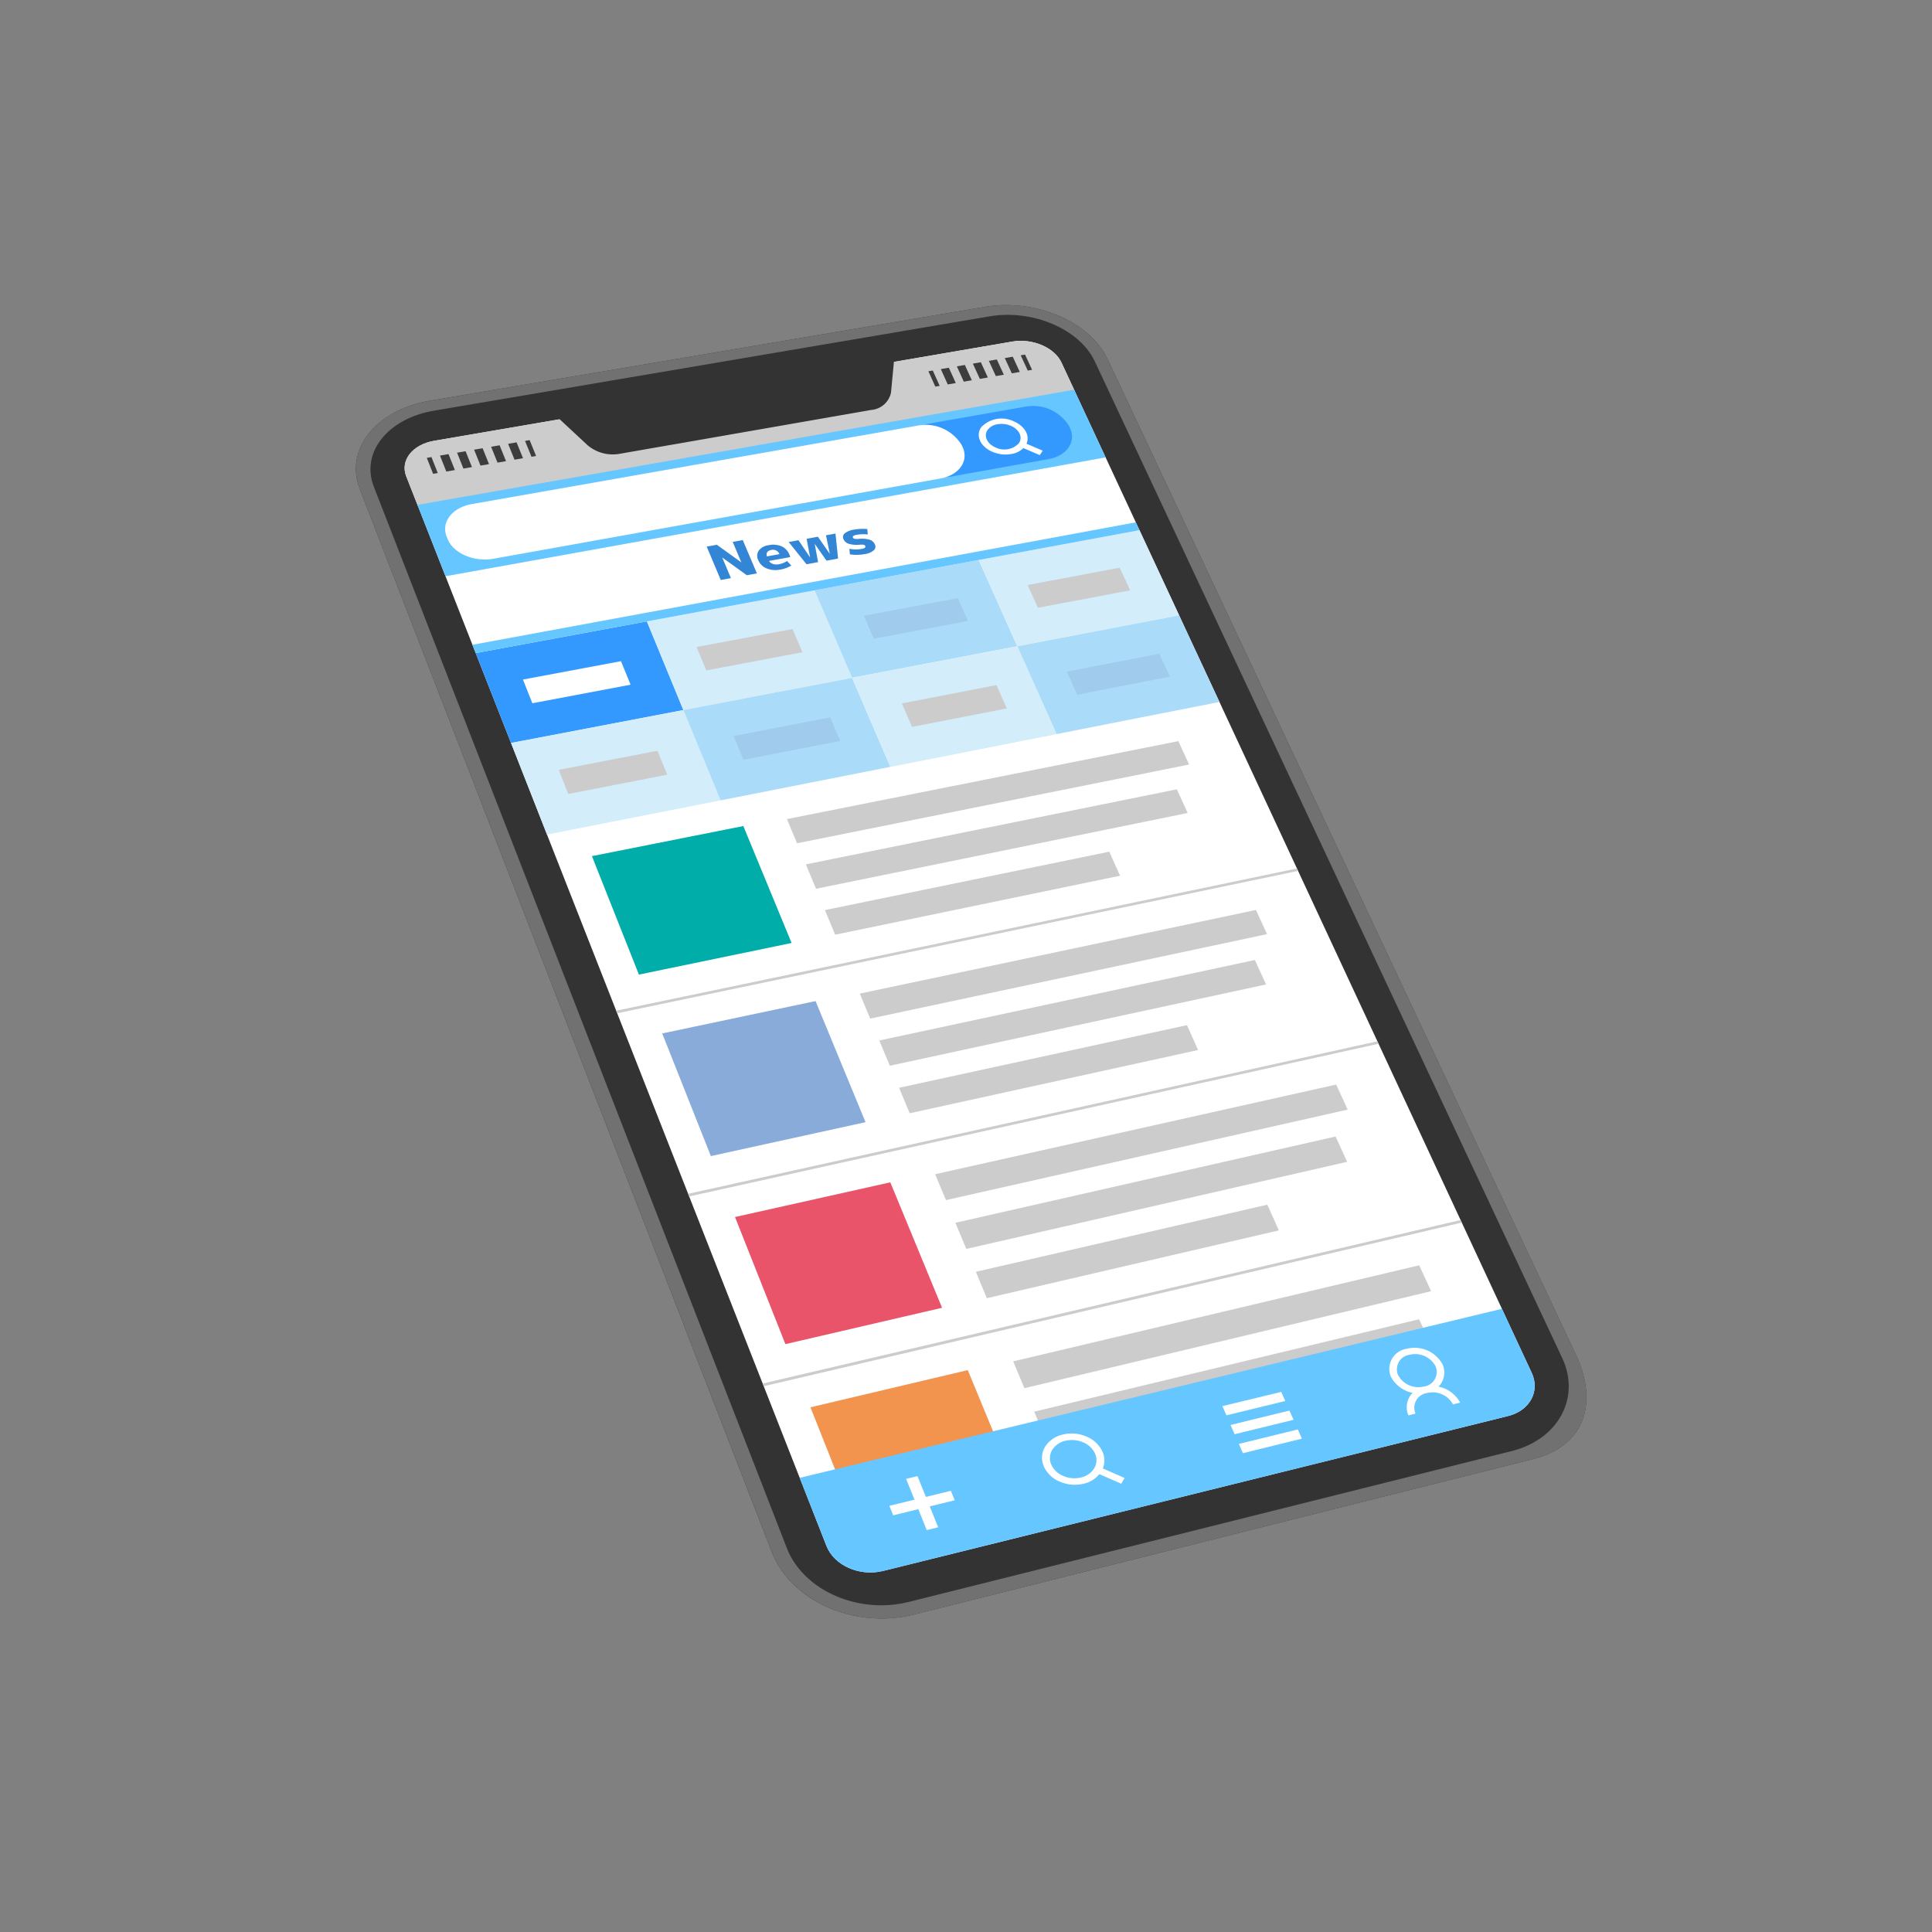 <svg xmlns="http://www.w3.org/2000/svg" xmlns:xlink="http://www.w3.org/1999/xlink" width="190" height="190" viewBox="0 0 190 190">
  <rect x="0" y="0" width="190" height="190" fill="#808080" stroke="none"/>
  <defs>
    <clipPath id="clip-path">
      <rect id="Rectangle_5086" data-name="Rectangle 5086" width="190" height="190" transform="translate(5053 -16954)" fill="#fff"/>
    </clipPath>
    <clipPath id="clip-path-2">
      <rect id="Rectangle_4005" data-name="Rectangle 4005" width="121.018" height="129.172" fill="none"/>
    </clipPath>
    <clipPath id="clip-path-4">
      <path id="Path_17630" data-name="Path 17630" d="M42.384,122.252,1.761,17.856c-1.3-3.352,1.371-6.7,5.932-7.471L62.322,1.11c4.232-.718,8.857,1.259,10.341,4.423l45.978,98.039c1.819,3.88-.39,7.983-4.964,9.128l-59.31,14.841a11.125,11.125,0,0,1-2.7.33c-4.092,0-7.959-2.215-9.284-5.62M63.9,0A12.378,12.378,0,0,0,61.89.171L7.3,9.4C1.983,10.3-1.133,14.184.383,18.1L40.9,122.616c1.88,4.851,8.158,7.625,13.967,6.167l60.886-15.289c5.323-1.337,6.364-5.729,4.237-10.25L73.919,5.315C72.433,2.155,68.273.018,64.009,0Z" transform="translate(0)" fill="none"/>
    </clipPath>
    <linearGradient id="linear-gradient" x1="0.009" y1="0.992" x2="0.012" y2="0.992" gradientUnits="objectBoundingBox">
      <stop offset="0" stop-color="#9fa0a0"/>
      <stop offset="0.002" stop-color="#9fa0a0"/>
      <stop offset="1" stop-color="#727171"/>
    </linearGradient>
    <clipPath id="clip-path-6">
      <path id="Path_17632" data-name="Path 17632" d="M138.01,327.021l5.138,12.96,15.611-3.833-5.276-12.785Z" transform="translate(-138.01 -323.362)" fill="none"/>
    </clipPath>
    <radialGradient id="radial-gradient" cx="0.469" cy="0.033" r="0.943" gradientTransform="matrix(0, 1, 0.995, 0, -2.687, 2.692)" gradientUnits="objectBoundingBox">
      <stop offset="0" stop-color="#facd89"/>
      <stop offset="1" stop-color="#f2944e"/>
    </radialGradient>
    <clipPath id="clip-path-7">
      <path id="Path_17633" data-name="Path 17633" d="M93.006,214.505l4.783,12.063L113,223.233l-4.914-11.909Z" transform="translate(-93.006 -211.324)" fill="none"/>
    </clipPath>
    <radialGradient id="radial-gradient-2" cx="0.457" cy="0.034" r="0.945" gradientTransform="matrix(0, 1, 0.994, 0, -3.729, 3.744)" gradientUnits="objectBoundingBox">
      <stop offset="0" stop-color="#54c3f1"/>
      <stop offset="1" stop-color="#88abda"/>
    </radialGradient>
    <clipPath id="clip-path-8">
      <path id="Path_17634" data-name="Path 17634" d="M115.107,269.767l4.955,12.5,15.407-3.576-5.09-12.336Z" transform="translate(-115.107 -266.355)" fill="none"/>
    </clipPath>
    <radialGradient id="radial-gradient-3" cx="0.463" cy="0.034" r="0.944" gradientTransform="matrix(0, 1, 0.995, 0, -3.203, 3.212)" gradientUnits="objectBoundingBox">
      <stop offset="0" stop-color="#f7c8d2"/>
      <stop offset="1" stop-color="#ef858c"/>
      <stop offset="1" stop-color="#e9546b"/>
    </radialGradient>
    <clipPath id="clip-path-10">
      <rect id="Rectangle_3979" data-name="Rectangle 3979" width="39.548" height="10.043" fill="none"/>
    </clipPath>
    <clipPath id="clip-path-11">
      <rect id="Rectangle_3980" data-name="Rectangle 3980" width="37.549" height="9.778" fill="none"/>
    </clipPath>
    <clipPath id="clip-path-12">
      <rect id="Rectangle_3981" data-name="Rectangle 3981" width="29.024" height="8.164" fill="none"/>
    </clipPath>
    <clipPath id="clip-path-13">
      <rect id="Rectangle_3982" data-name="Rectangle 3982" width="67.057" height="14.239" fill="none"/>
    </clipPath>
    <clipPath id="clip-path-14">
      <rect id="Rectangle_3983" data-name="Rectangle 3983" width="40.053" height="10.684" fill="none"/>
    </clipPath>
    <clipPath id="clip-path-15">
      <rect id="Rectangle_3984" data-name="Rectangle 3984" width="38.032" height="10.398" fill="none"/>
    </clipPath>
    <clipPath id="clip-path-16">
      <rect id="Rectangle_3985" data-name="Rectangle 3985" width="29.406" height="8.665" fill="none"/>
    </clipPath>
    <clipPath id="clip-path-17">
      <rect id="Rectangle_3986" data-name="Rectangle 3986" width="67.897" height="15.26" fill="none"/>
    </clipPath>
    <clipPath id="clip-path-18">
      <rect id="Rectangle_3987" data-name="Rectangle 3987" width="40.571" height="11.364" fill="none"/>
    </clipPath>
    <clipPath id="clip-path-19">
      <rect id="Rectangle_3988" data-name="Rectangle 3988" width="38.527" height="11.055" fill="none"/>
    </clipPath>
    <clipPath id="clip-path-20">
      <rect id="Rectangle_3989" data-name="Rectangle 3989" width="29.798" height="9.197" fill="none"/>
    </clipPath>
    <clipPath id="clip-path-21">
      <rect id="Rectangle_3990" data-name="Rectangle 3990" width="68.754" height="16.346" fill="none"/>
    </clipPath>
    <clipPath id="clip-path-22">
      <rect id="Rectangle_3991" data-name="Rectangle 3991" width="41.1" height="12.086" fill="none"/>
    </clipPath>
    <clipPath id="clip-path-23">
      <rect id="Rectangle_3992" data-name="Rectangle 3992" width="39.033" height="11.754" fill="none"/>
    </clipPath>
    <clipPath id="clip-path-24">
      <rect id="Rectangle_3993" data-name="Rectangle 3993" width="10.751" height="3.317" fill="none"/>
    </clipPath>
    <clipPath id="clip-path-25">
      <rect id="Rectangle_3994" data-name="Rectangle 3994" width="10.197" height="3.15" fill="none"/>
    </clipPath>
    <clipPath id="clip-path-26">
      <rect id="Rectangle_3995" data-name="Rectangle 3995" width="16.588" height="5.03" fill="none"/>
    </clipPath>
    <clipPath id="clip-path-27">
      <rect id="Rectangle_3996" data-name="Rectangle 3996" width="10.408" height="4.066" fill="none"/>
    </clipPath>
    <clipPath id="clip-path-28">
      <rect id="Rectangle_3997" data-name="Rectangle 3997" width="10.24" height="3.998" fill="none"/>
    </clipPath>
    <clipPath id="clip-path-29">
      <rect id="Rectangle_3998" data-name="Rectangle 3998" width="10.078" height="3.932" fill="none"/>
    </clipPath>
    <clipPath id="clip-path-30">
      <rect id="Rectangle_3999" data-name="Rectangle 3999" width="10.667" height="4.25" fill="none"/>
    </clipPath>
    <clipPath id="clip-path-31">
      <rect id="Rectangle_4000" data-name="Rectangle 4000" width="10.488" height="4.176" fill="none"/>
    </clipPath>
    <clipPath id="clip-path-32">
      <rect id="Rectangle_4001" data-name="Rectangle 4001" width="10.317" height="4.106" fill="none"/>
    </clipPath>
    <clipPath id="clip-path-33">
      <rect id="Rectangle_4002" data-name="Rectangle 4002" width="10.152" height="4.037" fill="none"/>
    </clipPath>
    <clipPath id="clip-path-34">
      <path id="Path_17694" data-name="Path 17694" d="M71.664,161.13l4.619,11.65L91.3,169.672l-4.747-11.5Z" transform="translate(-71.664 -158.167)" fill="none"/>
    </clipPath>
    <radialGradient id="radial-gradient-4" cx="0.452" cy="0.034" r="0.946" gradientTransform="matrix(0, 1, 0.994, 0, -4.266, 4.287)" gradientUnits="objectBoundingBox">
      <stop offset="0" stop-color="#81cddf"/>
      <stop offset="1" stop-color="#00ada9"/>
    </radialGradient>
  </defs>
  <g id="Mask_Group_333" data-name="Mask Group 333" transform="translate(-5053 16954)" clip-path="url(#clip-path)">
    <g id="Group_4179" data-name="Group 4179" transform="translate(5088 -16924)">
      <g id="Group_4178" data-name="Group 4178" clip-path="url(#clip-path-2)">
        <g id="Group_4091" data-name="Group 4091">
          <g id="Group_4090" data-name="Group 4090" clip-path="url(#clip-path-2)">
            <path id="Path_17629" data-name="Path 17629" d="M115.748,113.494,54.862,128.783c-5.809,1.459-12.087-1.316-13.967-6.167L.383,18.1C-1.133,14.184,1.983,10.3,7.3,9.4L61.89.171c4.929-.834,10.3,1.46,12.03,5.144l46.066,97.928c2.127,4.521,1.086,8.914-4.238,10.25" transform="translate(0 0)" fill="#333"/>
          </g>
        </g>
        <g id="Group_4093" data-name="Group 4093" transform="translate(0)">
          <g id="Group_4092" data-name="Group 4092" clip-path="url(#clip-path-4)">
            <rect id="Rectangle_3974" data-name="Rectangle 3974" width="123.245" height="130.242" transform="translate(-1.133 0)" fill="url(#linear-gradient)"/>
          </g>
        </g>
        <g id="Group_4095" data-name="Group 4095">
          <g id="Group_4094" data-name="Group 4094" clip-path="url(#clip-path-2)">
            <path id="Path_17631" data-name="Path 17631" d="M123.315,116.6,61.848,131.835c-2.315.574-4.813-.529-5.57-2.458L14.949,24.178c-.613-1.561.623-3.12,2.755-3.486l56.859-9.759c1.978-.339,4.135.583,4.825,2.064l46.247,99.358c.844,1.814-.191,3.715-2.32,4.243" transform="translate(-10 -7.344)" fill="#fff"/>
          </g>
        </g>
        <g id="Group_4097" data-name="Group 4097" transform="translate(44.703 104.74)">
          <g id="Group_4096" data-name="Group 4096" clip-path="url(#clip-path-6)">
            <rect id="Rectangle_3976" data-name="Rectangle 3976" width="26.478" height="26.357" transform="matrix(0.722, -0.692, 0.692, 0.722, -8.302, 7.967)" fill="url(#radial-gradient)"/>
          </g>
        </g>
        <g id="Group_4099" data-name="Group 4099" transform="translate(30.125 68.45)">
          <g id="Group_4098" data-name="Group 4098" clip-path="url(#clip-path-7)">
            <rect id="Rectangle_3977" data-name="Rectangle 3977" width="24.979" height="24.84" transform="translate(-7.616 7.308) rotate(-43.819)" fill="url(#radial-gradient-2)"/>
          </g>
        </g>
        <g id="Group_4101" data-name="Group 4101" transform="translate(37.284 86.275)">
          <g id="Group_4100" data-name="Group 4100" clip-path="url(#clip-path-8)">
            <rect id="Rectangle_3978" data-name="Rectangle 3978" width="25.71" height="25.58" transform="matrix(0.722, -0.692, 0.692, 0.722, -7.949, 7.628)" fill="url(#radial-gradient-3)"/>
          </g>
        </g>
        <g id="Group_4175" data-name="Group 4175">
          <g id="Group_4174" data-name="Group 4174" clip-path="url(#clip-path-2)">
            <g id="Group_4104" data-name="Group 4104" transform="translate(42.392 42.886)" style="mix-blend-mode: multiply;isolation: isolate">
              <g id="Group_4103" data-name="Group 4103">
                <g id="Group_4102" data-name="Group 4102" clip-path="url(#clip-path-10)">
                  <path id="Path_17635" data-name="Path 17635" d="M170.424,134.7l-38.556,7.743-.992-2.377,38.491-7.667Z" transform="translate(-130.876 -132.4)" fill="#ccc"/>
                </g>
              </g>
            </g>
            <g id="Group_4107" data-name="Group 4107" transform="translate(44.251 47.627)" style="mix-blend-mode: multiply;isolation: isolate">
              <g id="Group_4106" data-name="Group 4106">
                <g id="Group_4105" data-name="Group 4105" clip-path="url(#clip-path-11)">
                  <path id="Path_17636" data-name="Path 17636" d="M174.164,149.364l-36.549,7.453-1-2.4,36.486-7.38Z" transform="translate(-136.615 -147.039)" fill="#ccc"/>
                </g>
              </g>
            </g>
            <g id="Group_4110" data-name="Group 4110" transform="translate(46.126 53.759)" style="mix-blend-mode: multiply;isolation: isolate">
              <g id="Group_4109" data-name="Group 4109">
                <g id="Group_4108" data-name="Group 4108" clip-path="url(#clip-path-12)">
                  <path id="Path_17637" data-name="Path 17637" d="M171.429,168.332l-28.014,5.8-1.01-2.42,27.965-5.744Z" transform="translate(-142.406 -165.969)" fill="#ccc"/>
                </g>
              </g>
            </g>
            <g id="Group_4113" data-name="Group 4113" transform="translate(25.6 55.412)" style="mix-blend-mode: multiply;isolation: isolate">
              <g id="Group_4112" data-name="Group 4112">
                <g id="Group_4111" data-name="Group 4111" clip-path="url(#clip-path-13)">
                  <path id="Path_17638" data-name="Path 17638" d="M146.093,171.308l-66.959,14-.1-.249,66.948-13.99Z" transform="translate(-79.036 -171.074)" fill="#ccc"/>
                </g>
              </g>
            </g>
            <g id="Group_4116" data-name="Group 4116" transform="translate(49.553 59.489)" style="mix-blend-mode: multiply;isolation: isolate">
              <g id="Group_4115" data-name="Group 4115">
                <g id="Group_4114" data-name="Group 4114" clip-path="url(#clip-path-14)">
                  <path id="Path_17639" data-name="Path 17639" d="M193.036,186.039l-39.027,8.306-1.026-2.46,38.96-8.225Z" transform="translate(-152.983 -183.661)" fill="#ccc"/>
                </g>
              </g>
            </g>
            <g id="Group_4119" data-name="Group 4119" transform="translate(51.476 64.409)" style="mix-blend-mode: multiply;isolation: isolate">
              <g id="Group_4118" data-name="Group 4118">
                <g id="Group_4117" data-name="Group 4117" clip-path="url(#clip-path-15)">
                  <path id="Path_17640" data-name="Path 17640" d="M196.955,201.255l-37,7.993-1.036-2.482,36.933-7.915Z" transform="translate(-158.922 -198.85)" fill="#ccc"/>
                </g>
              </g>
            </g>
            <g id="Group_4122" data-name="Group 4122" transform="translate(53.418 70.818)" style="mix-blend-mode: multiply;isolation: isolate">
              <g id="Group_4121" data-name="Group 4121">
                <g id="Group_4120" data-name="Group 4120" clip-path="url(#clip-path-16)">
                  <path id="Path_17641" data-name="Path 17641" d="M194.322,221.08,165.961,227.3l-1.045-2.505,28.312-6.16Z" transform="translate(-164.916 -218.636)" fill="#ccc"/>
                </g>
              </g>
            </g>
            <g id="Group_4125" data-name="Group 4125" transform="translate(32.673 72.403)" style="mix-blend-mode: multiply;isolation: isolate">
              <g id="Group_4124" data-name="Group 4124">
                <g id="Group_4123" data-name="Group 4123" clip-path="url(#clip-path-17)">
                  <path id="Path_17642" data-name="Path 17642" d="M168.768,223.771l-67.8,15.017-.1-.258,67.783-15Z" transform="translate(-100.871 -223.528)" fill="#ccc"/>
                </g>
              </g>
            </g>
            <g id="Group_4128" data-name="Group 4128" transform="translate(56.965 76.662)" style="mix-blend-mode: multiply;isolation: isolate">
              <g id="Group_4127" data-name="Group 4127">
                <g id="Group_4126" data-name="Group 4126" clip-path="url(#clip-path-18)">
                  <path id="Path_17643" data-name="Path 17643" d="M216.437,239.14l-39.508,8.9-1.063-2.547,39.44-8.817Z" transform="translate(-175.866 -236.679)" fill="#ccc"/>
                </g>
              </g>
            </g>
            <g id="Group_4131" data-name="Group 4131" transform="translate(58.957 81.77)" style="mix-blend-mode: multiply;isolation: isolate">
              <g id="Group_4130" data-name="Group 4130">
                <g id="Group_4129" data-name="Group 4129" clip-path="url(#clip-path-19)">
                  <path id="Path_17644" data-name="Path 17644" d="M220.544,254.935,183.09,263.5l-1.072-2.571,37.389-8.484Z" transform="translate(-182.017 -252.447)" fill="#ccc"/>
                </g>
              </g>
            </g>
            <g id="Group_4134" data-name="Group 4134" transform="translate(60.968 88.471)" style="mix-blend-mode: multiply;isolation: isolate">
              <g id="Group_4133" data-name="Group 4133">
                <g id="Group_4132" data-name="Group 4132" clip-path="url(#clip-path-20)">
                  <path id="Path_17645" data-name="Path 17645" d="M218.023,275.667l-28.715,6.667-1.083-2.595,28.665-6.6Z" transform="translate(-188.225 -273.137)" fill="#ccc"/>
                </g>
              </g>
            </g>
            <g id="Group_4137" data-name="Group 4137" transform="translate(40.002 89.982)" style="mix-blend-mode: multiply;isolation: isolate">
              <g id="Group_4136" data-name="Group 4136">
                <g id="Group_4135" data-name="Group 4135" clip-path="url(#clip-path-21)">
                  <path id="Path_17646" data-name="Path 17646" d="M192.252,278.052,123.6,294.146l-.1-.267L192.135,277.8Z" transform="translate(-123.498 -277.8)" fill="#ccc"/>
                </g>
              </g>
            </g>
            <g id="Group_4140" data-name="Group 4140" transform="translate(64.642 94.434)" style="mix-blend-mode: multiply;isolation: isolate">
              <g id="Group_4139" data-name="Group 4139">
                <g id="Group_4138" data-name="Group 4138" clip-path="url(#clip-path-22)">
                  <path id="Path_17647" data-name="Path 17647" d="M240.669,294.094l-40,9.538-1.1-2.639,39.929-9.447Z" transform="translate(-199.57 -291.546)" fill="#ccc"/>
                </g>
              </g>
            </g>
            <g id="Group_4143" data-name="Group 4143" transform="translate(66.707 99.739)" style="mix-blend-mode: multiply;isolation: isolate">
              <g id="Group_4142" data-name="Group 4142">
                <g id="Group_4141" data-name="Group 4141" clip-path="url(#clip-path-23)">
                  <path id="Path_17648" data-name="Path 17648" d="M244.976,310.5l-37.922,9.177-1.112-2.664,37.855-9.089Z" transform="translate(-205.943 -307.924)" fill="#ccc"/>
                </g>
              </g>
            </g>
            <path id="Path_17649" data-name="Path 17649" d="M242.576,332.191,213.5,339.332l-1.122-2.69L241.4,329.57Z" transform="translate(-143.586 -222.819)" fill="#b3b3b3"/>
            <path id="Path_17650" data-name="Path 17650" d="M134.747,321.375l2.631,6.7c.758,1.929,3.256,3.031,5.57,2.458l61.467-15.236c2.129-.528,3.164-2.43,2.32-4.243l-2.932-6.3Z" transform="translate(-91.101 -206.04)" fill="#66c6ff"/>
            <path id="Path_17651" data-name="Path 17651" d="M80.694,15.8,79.387,13c-.689-1.481-2.847-2.4-4.825-2.064L17.7,20.692c-2.132.366-3.369,1.925-2.755,3.486l1.163,2.959Z" transform="translate(-10 -7.344)" fill="#ccc"/>
            <path id="Path_17652" data-name="Path 17652" d="M36.371,99.161l16.836-3.117,3.588,8.721L39.846,108Z" transform="translate(-24.59 -64.935)" fill="#39f"/>
            <path id="Path_17653" data-name="Path 17653" d="M88.35,89.674l16.485-3.052,3.7,8.6L91.938,98.4Z" transform="translate(-59.733 -58.564)" fill="#d3edfb"/>
            <path id="Path_17654" data-name="Path 17654" d="M139.244,80.383l16.145-2.989,3.8,8.487-16.248,3.1Z" transform="translate(-94.142 -52.325)" fill="#aadcf9"/>
            <path id="Path_17655" data-name="Path 17655" d="M189.087,71.282,204.9,68.354l3.9,8.374-15.913,3.041Z" transform="translate(-127.84 -46.214)" fill="#d3edfb"/>
            <path id="Path_17656" data-name="Path 17656" d="M47.1,126.208l16.95-3.239,3.653,8.879-17.065,3.365Z" transform="translate(-31.842 -83.138)" fill="#d3edfb"/>
            <path id="Path_17657" data-name="Path 17657" d="M99.427,116.351l16.594-3.171,3.762,8.756-16.7,3.294Z" transform="translate(-67.222 -76.52)" fill="#aadcf9"/>
            <path id="Path_17658" data-name="Path 17658" d="M150.656,106.7l16.248-3.1,3.867,8.637-16.352,3.224Z" transform="translate(-101.857 -70.039)" fill="#d3edfb"/>
            <path id="Path_17659" data-name="Path 17659" d="M200.817,97.247l15.913-3.041,3.966,8.52-16.012,3.157Z" transform="translate(-135.771 -63.692)" fill="#aadcf9"/>
            <path id="Path_17660" data-name="Path 17660" d="M88.316,17.423,63.621,21.73a3.835,3.835,0,0,1-3.17-.842l-4.737-4.409,35.071-5.971-.492,5.2a2.155,2.155,0,0,1-1.976,1.713" transform="translate(-37.668 -7.104)" fill="#333"/>
            <g id="Group_4146" data-name="Group 4146" transform="translate(6.97 13.281)" opacity="0.7">
              <g id="Group_4145" data-name="Group 4145">
                <g id="Group_4144" data-name="Group 4144" clip-path="url(#clip-path-24)">
                  <path id="Path_17661" data-name="Path 17661" d="M22.6,47.718l-.458.08-.622-1.571.458-.079Z" transform="translate(-21.518 -44.48)"/>
                  <path id="Path_17662" data-name="Path 17662" d="M33.693,43.245l-.834.145-.632-1.561.833-.144Zm-1.67.29-.836.145-.63-1.563.835-.144Zm-1.673.291-.838.145-.628-1.565.837-.144Zm-1.677.291-.84.146L27.208,42.7l.839-.145Zm-1.68.292-.842.146-.624-1.57.841-.145Z" transform="translate(-24.229 -41.463)"/>
                  <path id="Path_17663" data-name="Path 17663" d="M52.44,42.559l-.452.079-.634-1.559L51.806,41Z" transform="translate(-41.69 -41)"/>
                </g>
              </g>
            </g>
            <g id="Group_4149" data-name="Group 4149" transform="translate(56.301 4.872)" opacity="0.7">
              <g id="Group_4148" data-name="Group 4148">
                <g id="Group_4147" data-name="Group 4147" clip-path="url(#clip-path-25)">
                  <path id="Path_17664" data-name="Path 17664" d="M174.928,21.384l-.43.075-.681-1.509.43-.074Z" transform="translate(-173.816 -18.309)"/>
                  <path id="Path_17665" data-name="Path 17665" d="M185.351,17.182l-.784.136-.69-1.5.783-.135Zm-1.569.272-.785.137-.688-1.5.785-.135Zm-1.572.273-.787.137-.686-1.5.786-.136ZM180.635,18l-.789.137-.684-1.506.788-.136Zm-1.578.274-.791.137-.682-1.508.79-.136Z" transform="translate(-176.363 -15.475)"/>
                  <path id="Path_17666" data-name="Path 17666" d="M202.965,16.537l-.425.074-.692-1.5.425-.073Z" transform="translate(-192.768 -15.04)"/>
                </g>
              </g>
            </g>
            <path id="Path_17667" data-name="Path 17667" d="M168.4,360.94l-6.054,1.48-.375-.936,6.05-1.475Z" transform="translate(-109.508 -243.398)" fill="#fff"/>
            <path id="Path_17668" data-name="Path 17668" d="M170.205,360.581l-1.124.276-2.03-5.039,1.12-.271Z" transform="translate(-112.942 -240.382)" fill="#fff"/>
            <path id="Path_17669" data-name="Path 17669" d="M269.268,330.867l-5.79,1.409-.394-.906,5.786-1.4Z" transform="translate(-177.869 -223.087)" fill="#fff"/>
            <path id="Path_17670" data-name="Path 17670" d="M271.767,336.565l-5.8,1.418-.4-.91,5.793-1.414Z" transform="translate(-179.553 -226.937)" fill="#fff"/>
            <path id="Path_17671" data-name="Path 17671" d="M274.274,342.283l-5.8,1.428-.4-.913,5.8-1.423Z" transform="translate(-181.242 -230.8)" fill="#fff"/>
            <path id="Path_17672" data-name="Path 17672" d="M317.409,321.01a3.14,3.14,0,0,1-3.525-1.54,2,2,0,0,1,1.565-2.769,3.142,3.142,0,0,1,3.512,1.533,1.993,1.993,0,0,1-1.552,2.776m-1.69-3.717a1.444,1.444,0,0,0-1.132,2.006,2.273,2.273,0,0,0,2.551,1.114,1.443,1.443,0,0,0,1.125-2.009,2.275,2.275,0,0,0-2.544-1.111" transform="translate(-212.092 -214.06)" fill="#fff"/>
            <path id="Path_17673" data-name="Path 17673" d="M324.251,329.846l-.7.172A2.279,2.279,0,0,0,321,328.9a1.456,1.456,0,0,0-1.132,2.023l-.7.174a2.011,2.011,0,0,1,1.565-2.794,3.147,3.147,0,0,1,3.526,1.54" transform="translate(-215.658 -221.905)" fill="#fff"/>
            <path id="Path_17674" data-name="Path 17674" d="M212.4,347.544a3.687,3.687,0,0,1-2.349-.209,2.925,2.925,0,0,1-1.566-1.511,2.08,2.08,0,0,1,.136-1.92,2.755,2.755,0,0,1,1.75-1.2,3.688,3.688,0,0,1,2.336.212,2.926,2.926,0,0,1,1.563,1.5,2.08,2.08,0,0,1-.124,1.918,2.745,2.745,0,0,1-1.747,1.213m-1.773-4.231a2.057,2.057,0,0,0-1.306.9,1.554,1.554,0,0,0-.1,1.433,2.183,2.183,0,0,0,1.169,1.127,2.749,2.749,0,0,0,1.753.157,2.05,2.05,0,0,0,1.3-.9,1.552,1.552,0,0,0,.094-1.432,2.185,2.185,0,0,0-1.167-1.121,2.752,2.752,0,0,0-1.746-.158" transform="translate(-140.838 -231.63)" fill="#fff"/>
            <path id="Path_17675" data-name="Path 17675" d="M227.2,354.424l-2.477-1.088.335-.561,2.475,1.087Z" transform="translate(-151.935 -238.508)" fill="#fff"/>
            <path id="Path_17676" data-name="Path 17676" d="M86.368,32.361,21.451,44.05l-2.757-7.018L83.271,25.707Z" transform="translate(-12.639 -17.38)" fill="#66c6ff"/>
            <path id="Path_17677" data-name="Path 17677" d="M100.985,66.746,35.7,78.832l-.319-.813,65.241-12.043Z" transform="translate(-23.924 -44.606)" fill="#66c6ff"/>
            <path id="Path_17678" data-name="Path 17678" d="M180.769,35.908,171.332,37.6c-1.83.328-3.814-.524-4.428-1.9l-.1-.215c-.611-1.373.375-2.743,2.2-3.064l9.4-1.654a4.16,4.16,0,0,1,4.384,1.879l.1.212c.629,1.359-.317,2.726-2.121,3.05" transform="translate(-112.656 -20.757)" fill="#39f"/>
            <path id="Path_17679" data-name="Path 17679" d="M75.8,41.7,31.864,49.59c-1.938.348-3.97-.532-4.534-1.961l-.088-.223c-.562-1.425.551-2.852,2.481-3.192l43.761-7.7a4.155,4.155,0,0,1,4.409,1.892l.1.214c.619,1.371-.357,2.751-2.185,3.079" transform="translate(-18.319 -24.642)" fill="#fff"/>
            <path id="Path_17680" data-name="Path 17680" d="M192.3,37.99a3.27,3.27,0,0,1-1.839-.215c-1.193-.512-1.687-1.6-1.1-2.426a2.753,2.753,0,0,1,3.211-.567c1.188.509,1.685,1.594,1.107,2.419a2.106,2.106,0,0,1-1.378.789m-1.336-2.931a1.5,1.5,0,0,0-.981.558c-.415.587-.064,1.361.784,1.724a1.955,1.955,0,0,0,2.286-.407c.412-.587.059-1.359-.787-1.721a2.331,2.331,0,0,0-1.3-.154" transform="translate(-127.859 -23.338)" fill="#fff"/>
            <path id="Path_17681" data-name="Path 17681" d="M203.669,42.963l-1.9-.813.3-.433,1.894.812Z" transform="translate(-136.417 -28.205)" fill="#fff"/>
            <g id="Group_4152" data-name="Group 4152" transform="translate(34.499 22.007)" opacity="0.8">
              <g id="Group_4151" data-name="Group 4151">
                <g id="Group_4150" data-name="Group 4150" clip-path="url(#clip-path-26)">
                  <path id="Path_17682" data-name="Path 17682" d="M107.889,75.276l-1.381-3.284.994-.18,2.4,1.728.012,0-.851-2.009.991-.179,1.391,3.275-.993.182-2.4-1.732-.012,0,.85,2.017Z" transform="translate(-106.507 -70.246)" fill="#06c"/>
                  <path id="Path_17683" data-name="Path 17683" d="M123.006,74.348a.719.719,0,0,0,.394.3,1.174,1.174,0,0,0,.586.026,2.069,2.069,0,0,0,.795-.319l.418.451a3.152,3.152,0,0,1-1.085.393,2.318,2.318,0,0,1-1.33-.11,1.473,1.473,0,0,1-.827-.8.945.945,0,0,1,.041-.961,1.447,1.447,0,0,1,.981-.528,2.1,2.1,0,0,1,1.252.107,1.5,1.5,0,0,1,.779.815,1.3,1.3,0,0,1,.082.251Zm-.2-.443,1.227-.224a.675.675,0,0,0-.827-.4.54.54,0,0,0-.379.211.473.473,0,0,0-.021.417" transform="translate(-116.878 -71.192)" fill="#06c"/>
                  <path id="Path_17684" data-name="Path 17684" d="M132.365,70.018l1.13,1.673.012,0-.341-1.816,1.107-.2,1.161,1.665.012,0-.374-1.808.933-.169.256,2.456-1.138.209L133.98,70.4l-.012,0,.324,1.773-1.134.208L131.4,70.192Z" transform="translate(-123.34 -68.898)" fill="#06c"/>
                  <path id="Path_17685" data-name="Path 17685" d="M150.312,68.5a3.606,3.606,0,0,0-1.051.024.949.949,0,0,0-.36.116.122.122,0,0,0-.048.16.224.224,0,0,0,.158.122,1.214,1.214,0,0,0,.379.015,2.79,2.79,0,0,1,1.1.074.842.842,0,0,1,.523.462.484.484,0,0,1-.11.583,1.7,1.7,0,0,1-.892.371,4.3,4.3,0,0,1-1.455.026l-.048-.55a3.087,3.087,0,0,0,1.2.017q.448-.082.359-.287a.207.207,0,0,0-.143-.118,1.407,1.407,0,0,0-.39-.011,2.866,2.866,0,0,1-1.091-.091.839.839,0,0,1-.517-.456.466.466,0,0,1,.121-.565,1.8,1.8,0,0,1,.918-.368,4.948,4.948,0,0,1,1.308-.06Z" transform="translate(-134.474 -67.943)" fill="#06c"/>
                </g>
              </g>
            </g>
            <path id="Path_17686" data-name="Path 17686" d="M61.3,110.437l-9.66,1.825-.924-2.331,9.642-1.806Z" transform="translate(-34.287 -73.102)" fill="#fff"/>
            <g id="Group_4155" data-name="Group 4155" transform="translate(33.503 31.863)" style="mix-blend-mode: multiply;isolation: isolate">
              <g id="Group_4154" data-name="Group 4154">
                <g id="Group_4153" data-name="Group 4153" clip-path="url(#clip-path-27)">
                  <path id="Path_17687" data-name="Path 17687" d="M113.841,100.649l-9.454,1.786-.955-2.3,9.438-1.768Z" transform="translate(-103.432 -98.369)" fill="#ccc"/>
                </g>
              </g>
            </g>
            <g id="Group_4158" data-name="Group 4158" transform="translate(49.953 28.818)" style="mix-blend-mode: multiply;isolation: isolate">
              <g id="Group_4157" data-name="Group 4157">
                <g id="Group_4156" data-name="Group 4156" clip-path="url(#clip-path-28)">
                  <path id="Path_17688" data-name="Path 17688" d="M164.459,91.218,155.2,92.967l-.983-2.267,9.242-1.731Z" transform="translate(-154.219 -88.969)" fill="#a1cbed"/>
                </g>
              </g>
            </g>
            <g id="Group_4161" data-name="Group 4161" transform="translate(66.063 25.836)" style="mix-blend-mode: multiply;isolation: isolate">
              <g id="Group_4160" data-name="Group 4160">
                <g id="Group_4159" data-name="Group 4159" clip-path="url(#clip-path-29)">
                  <path id="Path_17689" data-name="Path 17689" d="M214.034,81.981l-9.068,1.713-1.01-2.237,9.053-1.7Z" transform="translate(-203.956 -79.762)" fill="#ccc"/>
                </g>
              </g>
            </g>
            <g id="Group_4164" data-name="Group 4164" transform="translate(19.947 43.829)" style="mix-blend-mode: multiply;isolation: isolate">
              <g id="Group_4163" data-name="Group 4163">
                <g id="Group_4162" data-name="Group 4162" clip-path="url(#clip-path-30)">
                  <path id="Path_17690" data-name="Path 17690" d="M72.249,137.669l-9.725,1.9-.941-2.373,9.708-1.877Z" transform="translate(-61.582 -135.314)" fill="#ccc"/>
                </g>
              </g>
            </g>
            <g id="Group_4167" data-name="Group 4167" transform="translate(37.138 40.547)" style="mix-blend-mode: multiply;isolation: isolate">
              <g id="Group_4166" data-name="Group 4166">
                <g id="Group_4165" data-name="Group 4165" clip-path="url(#clip-path-31)">
                  <path id="Path_17691" data-name="Path 17691" d="M125.144,127.5l-9.516,1.855-.972-2.34,9.5-1.837Z" transform="translate(-114.656 -125.179)" fill="#a1cbed"/>
                </g>
              </g>
            </g>
            <g id="Group_4170" data-name="Group 4170" transform="translate(53.696 37.384)" style="mix-blend-mode: multiply;isolation: isolate">
              <g id="Group_4169" data-name="Group 4169">
                <g id="Group_4168" data-name="Group 4168" clip-path="url(#clip-path-32)">
                  <path id="Path_17692" data-name="Path 17692" d="M176.092,117.7l-9.317,1.816-1-2.308,9.3-1.8Z" transform="translate(-165.775 -115.415)" fill="#ccc"/>
                </g>
              </g>
            </g>
            <g id="Group_4173" data-name="Group 4173" transform="translate(69.909 34.287)" style="mix-blend-mode: multiply;isolation: isolate">
              <g id="Group_4172" data-name="Group 4172">
                <g id="Group_4171" data-name="Group 4171" clip-path="url(#clip-path-33)">
                  <path id="Path_17693" data-name="Path 17693" d="M225.98,108.112l-9.124,1.779-1.028-2.276,9.109-1.761Z" transform="translate(-215.828 -105.853)" fill="#a1cbed"/>
                </g>
              </g>
            </g>
          </g>
        </g>
        <g id="Group_4177" data-name="Group 4177" transform="translate(23.213 51.232)">
          <g id="Group_4176" data-name="Group 4176" clip-path="url(#clip-path-34)">
            <rect id="Rectangle_4004" data-name="Rectangle 4004" width="24.283" height="24.137" transform="translate(-7.3 7.005) rotate(-43.819)" fill="url(#radial-gradient-4)"/>
          </g>
        </g>
      </g>
    </g>
  </g>
</svg>
